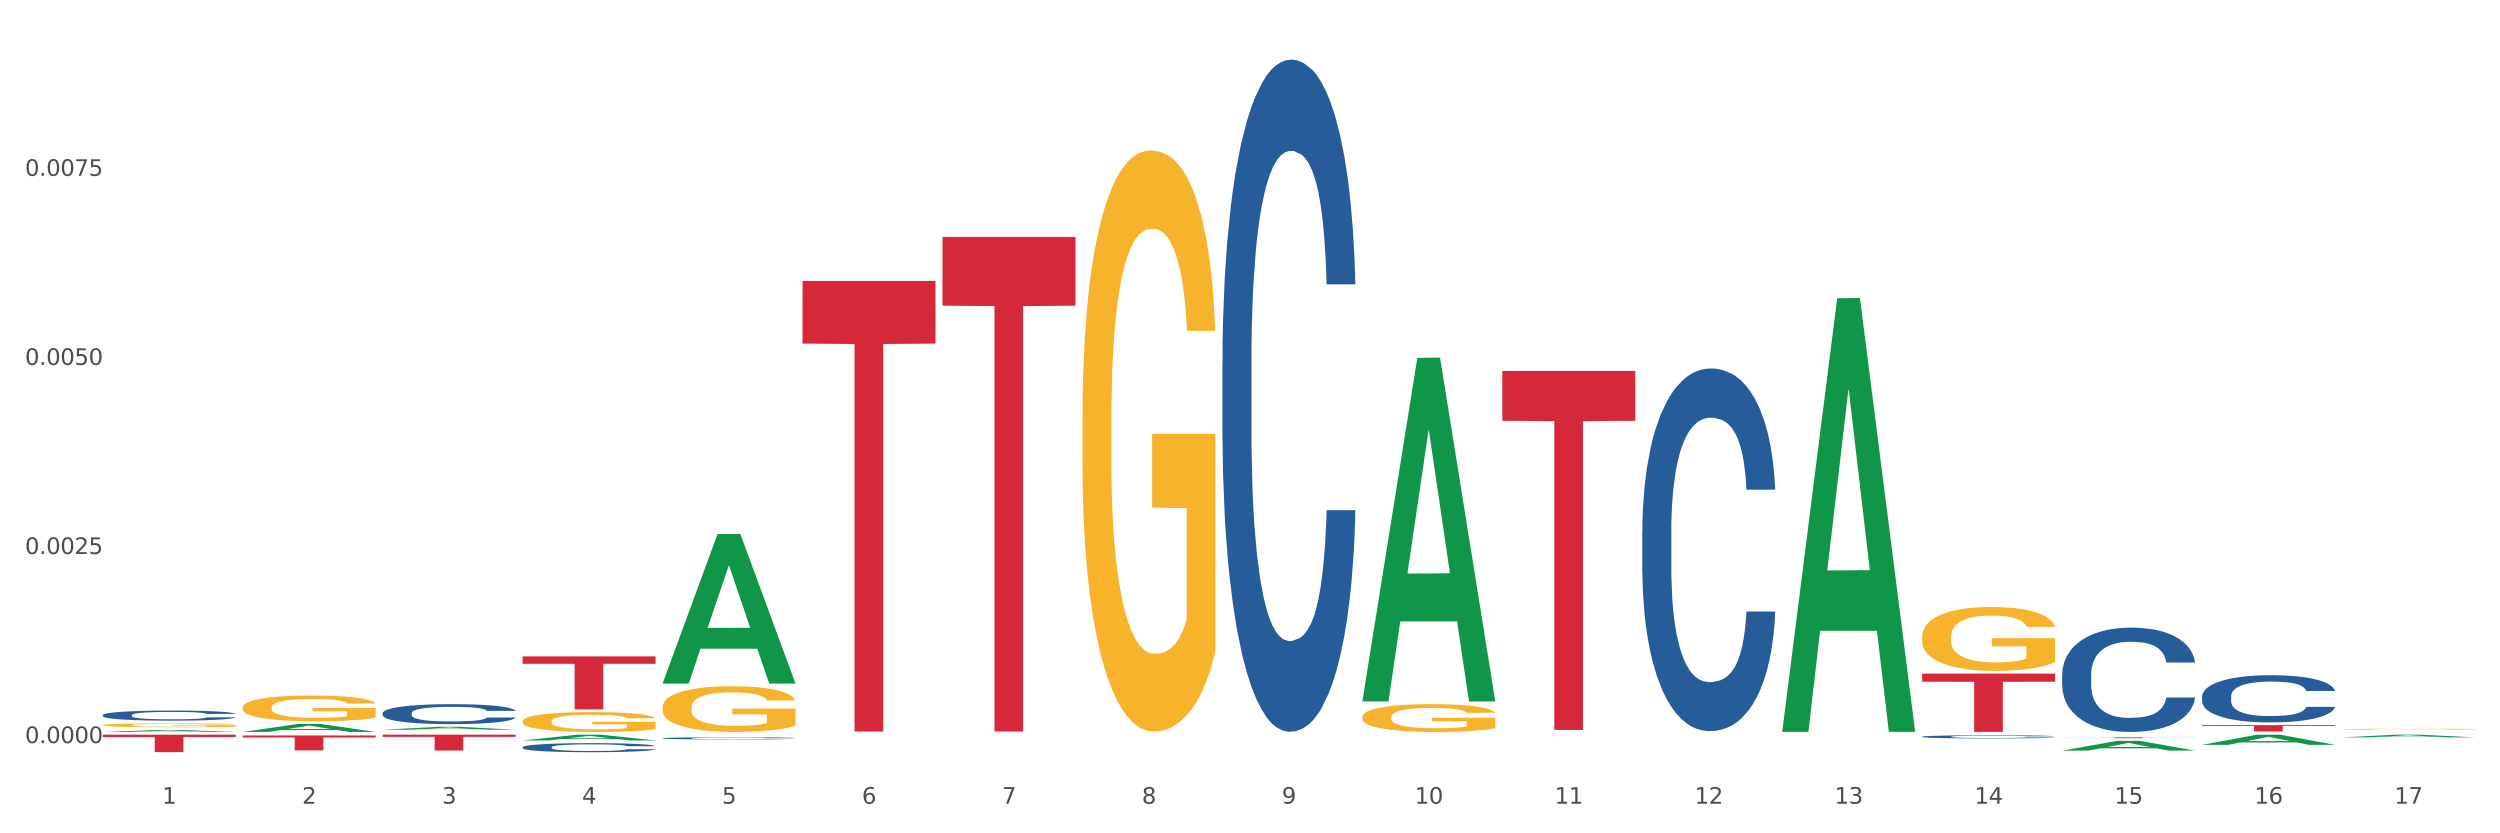 <?xml version="1.0" encoding="utf-8" standalone="no"?>
<!DOCTYPE svg PUBLIC "-//W3C//DTD SVG 1.1//EN"
  "http://www.w3.org/Graphics/SVG/1.1/DTD/svg11.dtd">
<svg xmlns:xlink="http://www.w3.org/1999/xlink" width="1080pt" height="360pt" viewBox="0 0 1080 360" xmlns="http://www.w3.org/2000/svg" version="1.1">
 <rect x="0" y="0" width="1080" height="360" fill="#333333" stroke="none"/>
 <defs>
  <style type="text/css">*{stroke-linejoin: round; stroke-linecap: butt}</style>
 </defs>
 <g id="figure_1">
  <g id="patch_1">
   <path d="M 0 360 
L 1080 360 
L 1080 0 
L 0 0 
z
" style="fill: #ffffff; stroke: #ffffff; stroke-linejoin: miter"/>
  </g>
  <g id="axes_1">
   <g id="matplotlib.axis_1">
    <g id="xtick_1">
     <g id="text_1">
      <!-- 1 -->
      <g style="fill: #4d4d4d" transform="translate(70.056 347.204) scale(0.096 -0.096)">
       <defs>
        <path id="DejaVuSans-31" d="M 794 531 
L 1825 531 
L 1825 4091 
L 703 3866 
L 703 4441 
L 1819 4666 
L 2450 4666 
L 2450 531 
L 3481 531 
L 3481 0 
L 794 0 
L 794 531 
z
" transform="scale(0.016)"/>
       </defs>
       <use xlink:href="#DejaVuSans-31"/>
      </g>
     </g>
    </g>
    <g id="xtick_2">
     <g id="text_2">
      <!-- 2 -->
      <g style="fill: #4d4d4d" transform="translate(130.517 347.204) scale(0.096 -0.096)">
       <defs>
        <path id="DejaVuSans-32" d="M 1228 531 
L 3431 531 
L 3431 0 
L 469 0 
L 469 531 
Q 828 903 1448 1529 
Q 2069 2156 2228 2338 
Q 2531 2678 2651 2914 
Q 2772 3150 2772 3378 
Q 2772 3750 2511 3984 
Q 2250 4219 1831 4219 
Q 1534 4219 1204 4116 
Q 875 4013 500 3803 
L 500 4441 
Q 881 4594 1212 4672 
Q 1544 4750 1819 4750 
Q 2544 4750 2975 4387 
Q 3406 4025 3406 3419 
Q 3406 3131 3298 2873 
Q 3191 2616 2906 2266 
Q 2828 2175 2409 1742 
Q 1991 1309 1228 531 
z
" transform="scale(0.016)"/>
       </defs>
       <use xlink:href="#DejaVuSans-32"/>
      </g>
     </g>
    </g>
    <g id="xtick_3">
     <g id="text_3">
      <!-- 3 -->
      <g style="fill: #4d4d4d" transform="translate(190.977 347.204) scale(0.096 -0.096)">
       <defs>
        <path id="DejaVuSans-33" d="M 2597 2516 
Q 3050 2419 3304 2112 
Q 3559 1806 3559 1356 
Q 3559 666 3084 287 
Q 2609 -91 1734 -91 
Q 1441 -91 1130 -33 
Q 819 25 488 141 
L 488 750 
Q 750 597 1062 519 
Q 1375 441 1716 441 
Q 2309 441 2620 675 
Q 2931 909 2931 1356 
Q 2931 1769 2642 2001 
Q 2353 2234 1838 2234 
L 1294 2234 
L 1294 2753 
L 1863 2753 
Q 2328 2753 2575 2939 
Q 2822 3125 2822 3475 
Q 2822 3834 2567 4026 
Q 2313 4219 1838 4219 
Q 1578 4219 1281 4162 
Q 984 4106 628 3988 
L 628 4550 
Q 988 4650 1302 4700 
Q 1616 4750 1894 4750 
Q 2613 4750 3031 4423 
Q 3450 4097 3450 3541 
Q 3450 3153 3228 2886 
Q 3006 2619 2597 2516 
z
" transform="scale(0.016)"/>
       </defs>
       <use xlink:href="#DejaVuSans-33"/>
      </g>
     </g>
    </g>
    <g id="xtick_4">
     <g id="text_4">
      <!-- 4 -->
      <g style="fill: #4d4d4d" transform="translate(251.438 347.204) scale(0.096 -0.096)">
       <defs>
        <path id="DejaVuSans-34" d="M 2419 4116 
L 825 1625 
L 2419 1625 
L 2419 4116 
z
M 2253 4666 
L 3047 4666 
L 3047 1625 
L 3713 1625 
L 3713 1100 
L 3047 1100 
L 3047 0 
L 2419 0 
L 2419 1100 
L 313 1100 
L 313 1709 
L 2253 4666 
z
" transform="scale(0.016)"/>
       </defs>
       <use xlink:href="#DejaVuSans-34"/>
      </g>
     </g>
    </g>
    <g id="xtick_5">
     <g id="text_5">
      <!-- 5 -->
      <g style="fill: #4d4d4d" transform="translate(311.899 347.204) scale(0.096 -0.096)">
       <defs>
        <path id="DejaVuSans-35" d="M 691 4666 
L 3169 4666 
L 3169 4134 
L 1269 4134 
L 1269 2991 
Q 1406 3038 1543 3061 
Q 1681 3084 1819 3084 
Q 2600 3084 3056 2656 
Q 3513 2228 3513 1497 
Q 3513 744 3044 326 
Q 2575 -91 1722 -91 
Q 1428 -91 1123 -41 
Q 819 9 494 109 
L 494 744 
Q 775 591 1075 516 
Q 1375 441 1709 441 
Q 2250 441 2565 725 
Q 2881 1009 2881 1497 
Q 2881 1984 2565 2268 
Q 2250 2553 1709 2553 
Q 1456 2553 1204 2497 
Q 953 2441 691 2322 
L 691 4666 
z
" transform="scale(0.016)"/>
       </defs>
       <use xlink:href="#DejaVuSans-35"/>
      </g>
     </g>
    </g>
    <g id="xtick_6">
     <g id="text_6">
      <!-- 6 -->
      <g style="fill: #4d4d4d" transform="translate(372.359 347.204) scale(0.096 -0.096)">
       <defs>
        <path id="DejaVuSans-36" d="M 2113 2584 
Q 1688 2584 1439 2293 
Q 1191 2003 1191 1497 
Q 1191 994 1439 701 
Q 1688 409 2113 409 
Q 2538 409 2786 701 
Q 3034 994 3034 1497 
Q 3034 2003 2786 2293 
Q 2538 2584 2113 2584 
z
M 3366 4563 
L 3366 3988 
Q 3128 4100 2886 4159 
Q 2644 4219 2406 4219 
Q 1781 4219 1451 3797 
Q 1122 3375 1075 2522 
Q 1259 2794 1537 2939 
Q 1816 3084 2150 3084 
Q 2853 3084 3261 2657 
Q 3669 2231 3669 1497 
Q 3669 778 3244 343 
Q 2819 -91 2113 -91 
Q 1303 -91 875 529 
Q 447 1150 447 2328 
Q 447 3434 972 4092 
Q 1497 4750 2381 4750 
Q 2619 4750 2861 4703 
Q 3103 4656 3366 4563 
z
" transform="scale(0.016)"/>
       </defs>
       <use xlink:href="#DejaVuSans-36"/>
      </g>
     </g>
    </g>
    <g id="xtick_7">
     <g id="text_7">
      <!-- 7 -->
      <g style="fill: #4d4d4d" transform="translate(432.82 347.204) scale(0.096 -0.096)">
       <defs>
        <path id="DejaVuSans-37" d="M 525 4666 
L 3525 4666 
L 3525 4397 
L 1831 0 
L 1172 0 
L 2766 4134 
L 525 4134 
L 525 4666 
z
" transform="scale(0.016)"/>
       </defs>
       <use xlink:href="#DejaVuSans-37"/>
      </g>
     </g>
    </g>
    <g id="xtick_8">
     <g id="text_8">
      <!-- 8 -->
      <g style="fill: #4d4d4d" transform="translate(493.281 347.204) scale(0.096 -0.096)">
       <defs>
        <path id="DejaVuSans-38" d="M 2034 2216 
Q 1584 2216 1326 1975 
Q 1069 1734 1069 1313 
Q 1069 891 1326 650 
Q 1584 409 2034 409 
Q 2484 409 2743 651 
Q 3003 894 3003 1313 
Q 3003 1734 2745 1975 
Q 2488 2216 2034 2216 
z
M 1403 2484 
Q 997 2584 770 2862 
Q 544 3141 544 3541 
Q 544 4100 942 4425 
Q 1341 4750 2034 4750 
Q 2731 4750 3128 4425 
Q 3525 4100 3525 3541 
Q 3525 3141 3298 2862 
Q 3072 2584 2669 2484 
Q 3125 2378 3379 2068 
Q 3634 1759 3634 1313 
Q 3634 634 3220 271 
Q 2806 -91 2034 -91 
Q 1263 -91 848 271 
Q 434 634 434 1313 
Q 434 1759 690 2068 
Q 947 2378 1403 2484 
z
M 1172 3481 
Q 1172 3119 1398 2916 
Q 1625 2713 2034 2713 
Q 2441 2713 2670 2916 
Q 2900 3119 2900 3481 
Q 2900 3844 2670 4047 
Q 2441 4250 2034 4250 
Q 1625 4250 1398 4047 
Q 1172 3844 1172 3481 
z
" transform="scale(0.016)"/>
       </defs>
       <use xlink:href="#DejaVuSans-38"/>
      </g>
     </g>
    </g>
    <g id="xtick_9">
     <g id="text_9">
      <!-- 9 -->
      <g style="fill: #4d4d4d" transform="translate(553.741 347.204) scale(0.096 -0.096)">
       <defs>
        <path id="DejaVuSans-39" d="M 703 97 
L 703 672 
Q 941 559 1184 500 
Q 1428 441 1663 441 
Q 2288 441 2617 861 
Q 2947 1281 2994 2138 
Q 2813 1869 2534 1725 
Q 2256 1581 1919 1581 
Q 1219 1581 811 2004 
Q 403 2428 403 3163 
Q 403 3881 828 4315 
Q 1253 4750 1959 4750 
Q 2769 4750 3195 4129 
Q 3622 3509 3622 2328 
Q 3622 1225 3098 567 
Q 2575 -91 1691 -91 
Q 1453 -91 1209 -44 
Q 966 3 703 97 
z
M 1959 2075 
Q 2384 2075 2632 2365 
Q 2881 2656 2881 3163 
Q 2881 3666 2632 3958 
Q 2384 4250 1959 4250 
Q 1534 4250 1286 3958 
Q 1038 3666 1038 3163 
Q 1038 2656 1286 2365 
Q 1534 2075 1959 2075 
z
" transform="scale(0.016)"/>
       </defs>
       <use xlink:href="#DejaVuSans-39"/>
      </g>
     </g>
    </g>
    <g id="xtick_10">
     <g id="text_10">
      <!-- 10 -->
      <g style="fill: #4d4d4d" transform="translate(611.148 347.204) scale(0.096 -0.096)">
       <defs>
        <path id="DejaVuSans-30" d="M 2034 4250 
Q 1547 4250 1301 3770 
Q 1056 3291 1056 2328 
Q 1056 1369 1301 889 
Q 1547 409 2034 409 
Q 2525 409 2770 889 
Q 3016 1369 3016 2328 
Q 3016 3291 2770 3770 
Q 2525 4250 2034 4250 
z
M 2034 4750 
Q 2819 4750 3233 4129 
Q 3647 3509 3647 2328 
Q 3647 1150 3233 529 
Q 2819 -91 2034 -91 
Q 1250 -91 836 529 
Q 422 1150 422 2328 
Q 422 3509 836 4129 
Q 1250 4750 2034 4750 
z
" transform="scale(0.016)"/>
       </defs>
       <use xlink:href="#DejaVuSans-31"/>
       <use xlink:href="#DejaVuSans-30" transform="translate(63.623 0)"/>
      </g>
     </g>
    </g>
    <g id="xtick_11">
     <g id="text_11">
      <!-- 11 -->
      <g style="fill: #4d4d4d" transform="translate(671.609 347.204) scale(0.096 -0.096)">
       <use xlink:href="#DejaVuSans-31"/>
       <use xlink:href="#DejaVuSans-31" transform="translate(63.623 0)"/>
      </g>
     </g>
    </g>
    <g id="xtick_12">
     <g id="text_12">
      <!-- 12 -->
      <g style="fill: #4d4d4d" transform="translate(732.07 347.204) scale(0.096 -0.096)">
       <use xlink:href="#DejaVuSans-31"/>
       <use xlink:href="#DejaVuSans-32" transform="translate(63.623 0)"/>
      </g>
     </g>
    </g>
    <g id="xtick_13">
     <g id="text_13">
      <!-- 13 -->
      <g style="fill: #4d4d4d" transform="translate(792.53 347.204) scale(0.096 -0.096)">
       <use xlink:href="#DejaVuSans-31"/>
       <use xlink:href="#DejaVuSans-33" transform="translate(63.623 0)"/>
      </g>
     </g>
    </g>
    <g id="xtick_14">
     <g id="text_14">
      <!-- 14 -->
      <g style="fill: #4d4d4d" transform="translate(852.991 347.204) scale(0.096 -0.096)">
       <use xlink:href="#DejaVuSans-31"/>
       <use xlink:href="#DejaVuSans-34" transform="translate(63.623 0)"/>
      </g>
     </g>
    </g>
    <g id="xtick_15">
     <g id="text_15">
      <!-- 15 -->
      <g style="fill: #4d4d4d" transform="translate(913.452 347.204) scale(0.096 -0.096)">
       <use xlink:href="#DejaVuSans-31"/>
       <use xlink:href="#DejaVuSans-35" transform="translate(63.623 0)"/>
      </g>
     </g>
    </g>
    <g id="xtick_16">
     <g id="text_16">
      <!-- 16 -->
      <g style="fill: #4d4d4d" transform="translate(973.912 347.204) scale(0.096 -0.096)">
       <use xlink:href="#DejaVuSans-31"/>
       <use xlink:href="#DejaVuSans-36" transform="translate(63.623 0)"/>
      </g>
     </g>
    </g>
    <g id="xtick_17">
     <g id="text_17">
      <!-- 17 -->
      <g style="fill: #4d4d4d" transform="translate(1034.373 347.204) scale(0.096 -0.096)">
       <use xlink:href="#DejaVuSans-31"/>
       <use xlink:href="#DejaVuSans-37" transform="translate(63.623 0)"/>
      </g>
     </g>
    </g>
    <g id="xtick_18"/>
    <g id="xtick_19"/>
    <g id="xtick_20"/>
    <g id="xtick_21"/>
    <g id="xtick_22"/>
    <g id="xtick_23"/>
    <g id="xtick_24"/>
    <g id="xtick_25"/>
    <g id="xtick_26"/>
    <g id="xtick_27"/>
    <g id="xtick_28"/>
    <g id="xtick_29"/>
    <g id="xtick_30"/>
    <g id="xtick_31"/>
    <g id="xtick_32"/>
    <g id="xtick_33"/>
   </g>
   <g id="matplotlib.axis_2">
    <g id="ytick_1">
     <g id="text_18">
      <!-- 0.0000 -->
      <g style="fill: #4d4d4d" transform="translate(10.8 321.016) scale(0.096 -0.096)">
       <defs>
        <path id="DejaVuSans-2e" d="M 684 794 
L 1344 794 
L 1344 0 
L 684 0 
L 684 794 
z
" transform="scale(0.016)"/>
       </defs>
       <use xlink:href="#DejaVuSans-30"/>
       <use xlink:href="#DejaVuSans-2e" transform="translate(63.623 0)"/>
       <use xlink:href="#DejaVuSans-30" transform="translate(95.41 0)"/>
       <use xlink:href="#DejaVuSans-30" transform="translate(159.033 0)"/>
       <use xlink:href="#DejaVuSans-30" transform="translate(222.656 0)"/>
       <use xlink:href="#DejaVuSans-30" transform="translate(286.279 0)"/>
      </g>
     </g>
    </g>
    <g id="ytick_2">
     <g id="text_19">
      <!-- 0.0025 -->
      <g style="fill: #4d4d4d" transform="translate(10.8 239.335) scale(0.096 -0.096)">
       <use xlink:href="#DejaVuSans-30"/>
       <use xlink:href="#DejaVuSans-2e" transform="translate(63.623 0)"/>
       <use xlink:href="#DejaVuSans-30" transform="translate(95.41 0)"/>
       <use xlink:href="#DejaVuSans-30" transform="translate(159.033 0)"/>
       <use xlink:href="#DejaVuSans-32" transform="translate(222.656 0)"/>
       <use xlink:href="#DejaVuSans-35" transform="translate(286.279 0)"/>
      </g>
     </g>
    </g>
    <g id="ytick_3">
     <g id="text_20">
      <!-- 0.0050 -->
      <g style="fill: #4d4d4d" transform="translate(10.8 157.653) scale(0.096 -0.096)">
       <use xlink:href="#DejaVuSans-30"/>
       <use xlink:href="#DejaVuSans-2e" transform="translate(63.623 0)"/>
       <use xlink:href="#DejaVuSans-30" transform="translate(95.41 0)"/>
       <use xlink:href="#DejaVuSans-30" transform="translate(159.033 0)"/>
       <use xlink:href="#DejaVuSans-35" transform="translate(222.656 0)"/>
       <use xlink:href="#DejaVuSans-30" transform="translate(286.279 0)"/>
      </g>
     </g>
    </g>
    <g id="ytick_4">
     <g id="text_21">
      <!-- 0.0075 -->
      <g style="fill: #4d4d4d" transform="translate(10.8 75.972) scale(0.096 -0.096)">
       <use xlink:href="#DejaVuSans-30"/>
       <use xlink:href="#DejaVuSans-2e" transform="translate(63.623 0)"/>
       <use xlink:href="#DejaVuSans-30" transform="translate(95.41 0)"/>
       <use xlink:href="#DejaVuSans-30" transform="translate(159.033 0)"/>
       <use xlink:href="#DejaVuSans-37" transform="translate(222.656 0)"/>
       <use xlink:href="#DejaVuSans-35" transform="translate(286.279 0)"/>
      </g>
     </g>
    </g>
    <g id="ytick_5"/>
    <g id="ytick_6"/>
    <g id="ytick_7"/>
    <g id="ytick_8"/>
   </g>
   <g id="PolyCollection_1">
    <path d="M 44.391 316.201 
L 44.45 316.2 
L 68.136 315.352 
L 77.965 315.351 
L 101.829 316.203 
L 90.46 316.203 
L 85.308 316.004 
L 60.853 316.004 
L 60.675 316.007 
L 55.701 316.203 
L 44.391 316.203 
L 44.391 316.201 
L 63.932 315.886 
L 82.229 315.885 
L 73.169 315.533 
L 73.051 315.531 
L 72.932 315.533 
L 63.872 315.885 
L 63.932 315.886 
L 44.391 316.201 
z
" clip-path="url(#p9d76a0818a)" style="fill: #109648"/>
    <path d="M 890.841 318.525 
L 948.279 318.525 
L 948.279 318.576 
L 925.685 318.576 
L 925.685 318.892 
L 913.299 318.892 
L 913.299 318.576 
L 890.841 318.576 
L 890.841 318.525 
L 890.841 318.525 
z
" clip-path="url(#p9d76a0818a)" style="fill: #d62839"/>
    <path d="M 951.302 313.245 
L 1008.739 313.245 
L 1008.739 313.626 
L 986.145 313.628 
L 986.145 315.985 
L 973.759 315.985 
L 973.759 313.628 
L 951.302 313.626 
L 951.302 313.247 
L 951.302 313.245 
z
" clip-path="url(#p9d76a0818a)" style="fill: #d62839"/>
    <path d="M 44.391 313.275 
L 44.459 313.274 
L 44.459 313.218 
L 44.594 313.17 
L 45.273 313.055 
L 46.29 312.959 
L 47.036 312.908 
L 47.782 312.866 
L 48.663 312.825 
L 49.748 312.781 
L 51.715 312.718 
L 52.935 312.686 
L 54.427 312.652 
L 57.14 312.602 
L 59.106 312.574 
L 61.141 312.551 
L 64.464 312.524 
L 66.634 312.511 
L 68.939 312.502 
L 71.72 312.496 
L 73.822 312.494 
L 78.433 312.499 
L 82.366 312.513 
L 84.265 312.524 
L 86.706 312.542 
L 87.995 312.554 
L 90.097 312.579 
L 92.267 312.612 
L 93.759 312.639 
L 95.997 312.692 
L 97.692 312.744 
L 99.252 312.809 
L 100.066 312.854 
L 100.676 312.896 
L 101.218 312.943 
L 101.761 313.019 
L 89.555 313.019 
L 89.08 312.965 
L 88.334 312.914 
L 87.249 312.865 
L 86.299 312.834 
L 84.672 312.795 
L 83.18 312.771 
L 81.62 312.752 
L 79.722 312.737 
L 78.23 312.729 
L 76.128 312.723 
L 71.991 312.724 
L 69.211 312.737 
L 67.312 312.752 
L 66.091 312.766 
L 65.006 312.781 
L 63.786 312.803 
L 62.361 312.835 
L 61.344 312.865 
L 60.327 312.902 
L 59.513 312.939 
L 58.767 312.982 
L 58.157 313.028 
L 57.682 313.076 
L 57.275 313.135 
L 56.936 313.232 
L 56.936 313.444 
L 57.072 313.492 
L 57.411 313.555 
L 57.818 313.603 
L 58.496 313.66 
L 59.106 313.698 
L 60.259 313.754 
L 61.548 313.8 
L 62.565 313.83 
L 63.582 313.854 
L 65.345 313.888 
L 67.312 313.916 
L 69.007 313.933 
L 71.313 313.949 
L 72.872 313.955 
L 74.229 313.958 
L 77.552 313.958 
L 79.925 313.953 
L 82.57 313.942 
L 84.604 313.928 
L 86.299 313.911 
L 88.198 313.884 
L 89.419 313.857 
L 89.419 313.535 
L 74.5 313.533 
L 74.5 313.319 
L 101.829 313.319 
L 101.829 313.949 
L 100.676 313.981 
L 99.387 314.01 
L 98.031 314.037 
L 95.997 314.069 
L 93.555 314.1 
L 91.385 314.121 
L 89.08 314.14 
L 86.367 314.157 
L 82.841 314.172 
L 80.671 314.179 
L 77.958 314.183 
L 74.771 314.185 
L 71.991 314.182 
L 69.278 314.174 
L 66.43 314.16 
L 63.65 314.14 
L 61.548 314.12 
L 59.446 314.095 
L 57.208 314.063 
L 55.445 314.032 
L 54.088 314.004 
L 52.596 313.969 
L 50.969 313.922 
L 49.748 313.881 
L 48.663 313.837 
L 47.51 313.782 
L 46.697 313.734 
L 45.883 313.674 
L 45.408 313.629 
L 44.866 313.559 
L 44.459 313.462 
L 44.391 313.275 
z
" clip-path="url(#p9d76a0818a)" style="fill: #f7b32b"/>
    <path d="M 1011.762 318.548 
L 1011.822 318.547 
L 1035.507 317.37 
L 1045.337 317.369 
L 1069.2 318.55 
L 1057.831 318.55 
L 1052.679 318.275 
L 1028.224 318.275 
L 1028.046 318.28 
L 1023.072 318.55 
L 1011.762 318.55 
L 1011.762 318.548 
L 1031.303 318.111 
L 1049.6 318.11 
L 1040.54 317.621 
L 1040.422 317.619 
L 1040.304 317.622 
L 1031.244 318.11 
L 1031.303 318.111 
L 1011.762 318.548 
z
" clip-path="url(#p9d76a0818a)" style="fill: #109648"/>
    <path d="M 890.841 324.265 
L 890.9 324.261 
L 914.586 320.062 
L 924.415 320.058 
L 948.279 324.273 
L 936.909 324.273 
L 931.758 323.291 
L 907.302 323.291 
L 907.125 323.307 
L 902.151 324.273 
L 890.841 324.273 
L 890.841 324.265 
L 910.382 322.706 
L 928.679 322.702 
L 919.619 320.957 
L 919.501 320.949 
L 919.382 320.961 
L 910.322 322.702 
L 910.382 322.706 
L 890.841 324.265 
z
" clip-path="url(#p9d76a0818a)" style="fill: #109648"/>
    <path d="M 951.302 321.763 
L 951.361 321.759 
L 975.046 317.373 
L 984.876 317.369 
L 1008.739 321.771 
L 997.37 321.771 
L 992.219 320.746 
L 967.763 320.746 
L 967.585 320.762 
L 962.612 321.771 
L 951.302 321.771 
L 951.302 321.763 
L 970.842 320.134 
L 989.139 320.13 
L 980.08 318.307 
L 979.961 318.299 
L 979.843 318.311 
L 970.783 320.13 
L 970.842 320.134 
L 951.302 321.763 
z
" clip-path="url(#p9d76a0818a)" style="fill: #109648"/>
    <path d="M 225.773 319.867 
L 225.832 319.865 
L 249.518 317.371 
L 259.348 317.369 
L 283.211 319.872 
L 271.842 319.872 
L 266.69 319.289 
L 242.235 319.289 
L 242.057 319.298 
L 237.083 319.872 
L 225.773 319.872 
L 225.773 319.867 
L 245.314 318.941 
L 263.611 318.939 
L 254.551 317.902 
L 254.433 317.898 
L 254.314 317.905 
L 245.255 318.939 
L 245.314 318.941 
L 225.773 319.867 
z
" clip-path="url(#p9d76a0818a)" style="fill: #109648"/>
    <path d="M 1011.762 315.012 
L 1011.83 315.011 
L 1011.83 314.998 
L 1011.966 314.986 
L 1012.644 314.958 
L 1013.661 314.935 
L 1014.407 314.923 
L 1015.153 314.913 
L 1016.035 314.903 
L 1017.12 314.892 
L 1019.086 314.877 
L 1020.307 314.869 
L 1021.799 314.861 
L 1024.511 314.849 
L 1026.478 314.842 
L 1028.512 314.837 
L 1031.835 314.83 
L 1034.005 314.827 
L 1036.311 314.825 
L 1039.091 314.823 
L 1041.193 314.823 
L 1045.804 314.824 
L 1049.738 314.828 
L 1051.636 314.83 
L 1054.078 314.835 
L 1055.366 314.838 
L 1057.468 314.844 
L 1059.638 314.851 
L 1061.13 314.858 
L 1063.368 314.871 
L 1065.063 314.883 
L 1066.623 314.899 
L 1067.437 314.91 
L 1068.047 314.92 
L 1068.59 314.932 
L 1069.132 314.95 
L 1056.926 314.95 
L 1056.451 314.937 
L 1055.705 314.924 
L 1054.62 314.913 
L 1053.671 314.905 
L 1052.043 314.896 
L 1050.551 314.89 
L 1048.992 314.885 
L 1047.093 314.882 
L 1045.601 314.88 
L 1043.499 314.878 
L 1039.362 314.879 
L 1036.582 314.882 
L 1034.683 314.885 
L 1033.463 314.889 
L 1032.378 314.892 
L 1031.157 314.898 
L 1029.733 314.905 
L 1028.716 314.913 
L 1027.698 314.922 
L 1026.885 314.93 
L 1026.139 314.941 
L 1025.528 314.952 
L 1025.054 314.964 
L 1024.647 314.978 
L 1024.308 315.001 
L 1024.308 315.052 
L 1024.443 315.064 
L 1024.782 315.079 
L 1025.189 315.091 
L 1025.867 315.105 
L 1026.478 315.114 
L 1027.631 315.127 
L 1028.919 315.139 
L 1029.936 315.146 
L 1030.953 315.152 
L 1032.717 315.16 
L 1034.683 315.167 
L 1036.378 315.171 
L 1038.684 315.174 
L 1040.244 315.176 
L 1041.6 315.177 
L 1044.923 315.177 
L 1047.296 315.176 
L 1049.941 315.173 
L 1051.975 315.17 
L 1053.671 315.165 
L 1055.57 315.159 
L 1056.79 315.152 
L 1056.79 315.074 
L 1041.871 315.074 
L 1041.871 315.022 
L 1069.2 315.022 
L 1069.2 315.174 
L 1068.047 315.182 
L 1066.759 315.189 
L 1065.402 315.196 
L 1063.368 315.204 
L 1060.927 315.211 
L 1058.757 315.216 
L 1056.451 315.221 
L 1053.739 315.225 
L 1050.212 315.229 
L 1048.042 315.23 
L 1045.33 315.231 
L 1042.143 315.232 
L 1039.362 315.231 
L 1036.65 315.229 
L 1033.802 315.226 
L 1031.021 315.221 
L 1028.919 315.216 
L 1026.817 315.21 
L 1024.579 315.202 
L 1022.816 315.195 
L 1021.46 315.188 
L 1019.968 315.179 
L 1018.34 315.168 
L 1017.12 315.158 
L 1016.035 315.148 
L 1014.882 315.134 
L 1014.068 315.123 
L 1013.254 315.108 
L 1012.78 315.097 
L 1012.237 315.08 
L 1011.83 315.057 
L 1011.762 315.012 
z
" clip-path="url(#p9d76a0818a)" style="fill: #f7b32b"/>
    <path d="M 830.38 274.991 
L 830.448 274.966 
L 830.448 274.059 
L 830.584 273.277 
L 831.262 271.386 
L 832.279 269.823 
L 833.025 268.991 
L 833.771 268.31 
L 834.652 267.629 
L 835.737 266.923 
L 837.704 265.889 
L 838.925 265.36 
L 840.417 264.805 
L 843.129 263.998 
L 845.096 263.544 
L 847.13 263.166 
L 850.453 262.712 
L 852.623 262.511 
L 854.929 262.359 
L 857.709 262.258 
L 859.811 262.233 
L 864.422 262.309 
L 868.356 262.536 
L 870.254 262.712 
L 872.696 263.015 
L 873.984 263.217 
L 876.086 263.62 
L 878.256 264.149 
L 879.748 264.603 
L 881.986 265.461 
L 883.681 266.318 
L 885.241 267.377 
L 886.055 268.108 
L 886.665 268.789 
L 887.208 269.57 
L 887.75 270.806 
L 875.544 270.806 
L 875.069 269.923 
L 874.323 269.091 
L 873.238 268.285 
L 872.289 267.78 
L 870.661 267.15 
L 869.169 266.746 
L 867.61 266.444 
L 865.711 266.192 
L 864.219 266.066 
L 862.117 265.965 
L 857.98 265.99 
L 855.2 266.192 
L 853.301 266.444 
L 852.08 266.671 
L 850.995 266.923 
L 849.775 267.276 
L 848.351 267.805 
L 847.333 268.285 
L 846.316 268.89 
L 845.503 269.495 
L 844.757 270.201 
L 844.146 270.957 
L 843.672 271.739 
L 843.265 272.697 
L 842.926 274.285 
L 842.926 277.74 
L 843.061 278.521 
L 843.4 279.555 
L 843.807 280.337 
L 844.485 281.27 
L 845.096 281.9 
L 846.248 282.808 
L 847.537 283.564 
L 848.554 284.043 
L 849.571 284.447 
L 851.334 285.001 
L 853.301 285.455 
L 854.996 285.733 
L 857.302 285.985 
L 858.862 286.086 
L 860.218 286.136 
L 863.541 286.136 
L 865.914 286.06 
L 868.559 285.884 
L 870.593 285.657 
L 872.289 285.38 
L 874.187 284.926 
L 875.408 284.497 
L 875.408 279.227 
L 860.489 279.202 
L 860.489 275.697 
L 887.818 275.697 
L 887.818 285.985 
L 886.665 286.514 
L 885.377 286.993 
L 884.02 287.422 
L 881.986 287.951 
L 879.545 288.456 
L 877.375 288.809 
L 875.069 289.111 
L 872.356 289.389 
L 868.83 289.641 
L 866.66 289.742 
L 863.948 289.817 
L 860.76 289.842 
L 857.98 289.792 
L 855.268 289.666 
L 852.419 289.439 
L 849.639 289.111 
L 847.537 288.783 
L 845.435 288.38 
L 843.197 287.851 
L 841.434 287.346 
L 840.077 286.892 
L 838.586 286.313 
L 836.958 285.556 
L 835.737 284.875 
L 834.652 284.169 
L 833.5 283.262 
L 832.686 282.48 
L 831.872 281.497 
L 831.397 280.765 
L 830.855 279.631 
L 830.448 278.042 
L 830.38 274.991 
z
" clip-path="url(#p9d76a0818a)" style="fill: #f7b32b"/>
    <path d="M 588.537 309.745 
L 588.605 309.734 
L 588.605 309.339 
L 588.741 308.999 
L 589.419 308.177 
L 590.436 307.497 
L 591.182 307.135 
L 591.928 306.839 
L 592.81 306.543 
L 593.895 306.236 
L 595.861 305.787 
L 597.082 305.557 
L 598.574 305.316 
L 601.286 304.965 
L 603.253 304.767 
L 605.287 304.603 
L 608.61 304.406 
L 610.78 304.318 
L 613.086 304.252 
L 615.866 304.208 
L 617.968 304.197 
L 622.58 304.23 
L 626.513 304.329 
L 628.411 304.406 
L 630.853 304.537 
L 632.141 304.625 
L 634.243 304.8 
L 636.413 305.03 
L 637.905 305.228 
L 640.143 305.601 
L 641.838 305.973 
L 643.398 306.434 
L 644.212 306.752 
L 644.822 307.048 
L 645.365 307.388 
L 645.907 307.925 
L 633.701 307.925 
L 633.226 307.541 
L 632.48 307.179 
L 631.395 306.829 
L 630.446 306.609 
L 628.818 306.335 
L 627.326 306.16 
L 625.767 306.028 
L 623.868 305.919 
L 622.376 305.864 
L 620.274 305.82 
L 616.137 305.831 
L 613.357 305.919 
L 611.458 306.028 
L 610.238 306.127 
L 609.153 306.236 
L 607.932 306.39 
L 606.508 306.62 
L 605.491 306.829 
L 604.473 307.092 
L 603.66 307.355 
L 602.914 307.662 
L 602.303 307.991 
L 601.829 308.331 
L 601.422 308.747 
L 601.083 309.438 
L 601.083 310.94 
L 601.218 311.28 
L 601.557 311.729 
L 601.964 312.069 
L 602.642 312.475 
L 603.253 312.749 
L 604.406 313.144 
L 605.694 313.473 
L 606.711 313.681 
L 607.728 313.856 
L 609.492 314.097 
L 611.458 314.295 
L 613.154 314.415 
L 615.459 314.525 
L 617.019 314.569 
L 618.375 314.591 
L 621.698 314.591 
L 624.071 314.558 
L 626.716 314.481 
L 628.751 314.383 
L 630.446 314.262 
L 632.345 314.065 
L 633.565 313.878 
L 633.565 311.587 
L 618.646 311.576 
L 618.646 310.052 
L 645.975 310.052 
L 645.975 314.525 
L 644.822 314.755 
L 643.534 314.964 
L 642.178 315.15 
L 640.143 315.38 
L 637.702 315.6 
L 635.532 315.753 
L 633.226 315.885 
L 630.514 316.005 
L 626.987 316.115 
L 624.817 316.159 
L 622.105 316.192 
L 618.918 316.203 
L 616.137 316.181 
L 613.425 316.126 
L 610.577 316.027 
L 607.796 315.885 
L 605.694 315.742 
L 603.592 315.567 
L 601.354 315.336 
L 599.591 315.117 
L 598.235 314.92 
L 596.743 314.668 
L 595.115 314.339 
L 593.895 314.043 
L 592.81 313.736 
L 591.657 313.341 
L 590.843 313.001 
L 590.029 312.574 
L 589.555 312.256 
L 589.012 311.762 
L 588.605 311.071 
L 588.537 309.745 
z
" clip-path="url(#p9d76a0818a)" style="fill: #f7b32b"/>
    <path d="M 467.616 180.995 
L 467.684 180.766 
L 467.684 172.51 
L 467.819 165.402 
L 468.498 148.203 
L 469.515 133.985 
L 470.261 126.418 
L 471.007 120.226 
L 471.888 114.035 
L 472.973 107.614 
L 474.94 98.212 
L 476.16 93.396 
L 477.652 88.351 
L 480.365 81.013 
L 482.331 76.886 
L 484.366 73.446 
L 487.689 69.318 
L 489.859 67.484 
L 492.164 66.108 
L 494.945 65.191 
L 497.047 64.961 
L 501.658 65.649 
L 505.591 67.713 
L 507.49 69.318 
L 509.931 72.07 
L 511.22 73.905 
L 513.322 77.574 
L 515.492 82.389 
L 516.984 86.517 
L 519.222 94.314 
L 520.917 102.11 
L 522.477 111.742 
L 523.29 118.392 
L 523.901 124.583 
L 524.443 131.692 
L 524.986 142.929 
L 512.779 142.929 
L 512.305 134.903 
L 511.559 127.335 
L 510.474 119.997 
L 509.524 115.411 
L 507.897 109.678 
L 506.405 106.009 
L 504.845 103.257 
L 502.947 100.964 
L 501.455 99.817 
L 499.352 98.9 
L 495.216 99.129 
L 492.436 100.964 
L 490.537 103.257 
L 489.316 105.321 
L 488.231 107.614 
L 487.01 110.824 
L 485.586 115.64 
L 484.569 119.997 
L 483.552 125.501 
L 482.738 131.004 
L 481.992 137.425 
L 481.382 144.305 
L 480.907 151.413 
L 480.5 160.127 
L 480.161 174.574 
L 480.161 205.99 
L 480.297 213.099 
L 480.636 222.501 
L 481.043 229.61 
L 481.721 238.095 
L 482.331 243.828 
L 483.484 252.083 
L 484.773 258.962 
L 485.79 263.319 
L 486.807 266.988 
L 488.57 272.033 
L 490.537 276.161 
L 492.232 278.684 
L 494.538 280.977 
L 496.097 281.894 
L 497.454 282.353 
L 500.777 282.353 
L 503.15 281.665 
L 505.795 280.059 
L 507.829 277.996 
L 509.524 275.473 
L 511.423 271.345 
L 512.644 267.447 
L 512.644 219.52 
L 497.725 219.291 
L 497.725 187.416 
L 525.054 187.416 
L 525.054 280.977 
L 523.901 285.792 
L 522.612 290.149 
L 521.256 294.048 
L 519.222 298.863 
L 516.78 303.45 
L 514.61 306.66 
L 512.305 309.412 
L 509.592 311.934 
L 506.066 314.228 
L 503.896 315.145 
L 501.183 315.833 
L 497.996 316.062 
L 495.216 315.603 
L 492.503 314.457 
L 489.655 312.393 
L 486.875 309.412 
L 484.773 306.431 
L 482.67 302.762 
L 480.433 297.946 
L 478.669 293.36 
L 477.313 289.232 
L 475.821 283.958 
L 474.194 277.078 
L 472.973 270.887 
L 471.888 264.466 
L 470.735 256.211 
L 469.922 249.102 
L 469.108 240.159 
L 468.633 233.508 
L 468.091 223.189 
L 467.684 208.742 
L 467.616 180.995 
z
" clip-path="url(#p9d76a0818a)" style="fill: #f7b32b"/>
    <path d="M 44.391 317.369 
L 101.829 317.369 
L 101.829 318.417 
L 79.235 318.424 
L 79.235 324.91 
L 66.849 324.91 
L 66.849 318.424 
L 44.391 318.417 
L 44.391 317.376 
L 44.391 317.369 
z
" clip-path="url(#p9d76a0818a)" style="fill: #d62839"/>
    <path d="M 769.919 315.82 
L 769.979 315.644 
L 793.664 128.864 
L 803.494 128.688 
L 827.357 316.172 
L 815.988 316.172 
L 810.836 272.514 
L 786.381 272.514 
L 786.203 273.218 
L 781.229 316.172 
L 769.919 316.172 
L 769.919 315.82 
L 789.46 246.46 
L 807.757 246.283 
L 798.698 168.649 
L 798.579 168.297 
L 798.461 168.826 
L 789.401 246.283 
L 789.46 246.46 
L 769.919 315.82 
z
" clip-path="url(#p9d76a0818a)" style="fill: #109648"/>
    <path d="M 286.234 295.184 
L 286.293 295.123 
L 309.979 230.699 
L 319.808 230.638 
L 343.672 295.305 
L 332.302 295.305 
L 327.151 280.247 
L 302.695 280.247 
L 302.518 280.489 
L 297.544 295.305 
L 286.234 295.305 
L 286.234 295.184 
L 305.774 271.26 
L 324.072 271.199 
L 315.012 244.422 
L 314.893 244.3 
L 314.775 244.482 
L 305.715 271.199 
L 305.774 271.26 
L 286.234 295.184 
z
" clip-path="url(#p9d76a0818a)" style="fill: #109648"/>
    <path d="M 588.537 302.752 
L 588.597 302.612 
L 612.282 154.614 
L 622.112 154.475 
L 645.975 303.031 
L 634.606 303.031 
L 629.454 268.437 
L 604.999 268.437 
L 604.821 268.995 
L 599.847 303.031 
L 588.537 303.031 
L 588.537 302.752 
L 608.078 247.793 
L 626.375 247.654 
L 617.315 186.139 
L 617.197 185.86 
L 617.079 186.278 
L 608.019 247.654 
L 608.078 247.793 
L 588.537 302.752 
z
" clip-path="url(#p9d76a0818a)" style="fill: #109648"/>
    <path d="M 286.234 305.589 
L 286.302 305.571 
L 286.302 304.922 
L 286.437 304.364 
L 287.115 303.012 
L 288.133 301.895 
L 288.879 301.301 
L 289.624 300.814 
L 290.506 300.328 
L 291.591 299.823 
L 293.558 299.084 
L 294.778 298.706 
L 296.27 298.309 
L 298.983 297.733 
L 300.949 297.408 
L 302.984 297.138 
L 306.307 296.814 
L 308.477 296.67 
L 310.782 296.562 
L 313.562 296.49 
L 315.665 296.471 
L 320.276 296.526 
L 324.209 296.688 
L 326.108 296.814 
L 328.549 297.03 
L 329.838 297.174 
L 331.94 297.463 
L 334.11 297.841 
L 335.602 298.165 
L 337.84 298.778 
L 339.535 299.391 
L 341.095 300.147 
L 341.908 300.67 
L 342.519 301.156 
L 343.061 301.715 
L 343.604 302.598 
L 331.397 302.598 
L 330.923 301.967 
L 330.177 301.373 
L 329.092 300.796 
L 328.142 300.436 
L 326.515 299.985 
L 325.023 299.697 
L 323.463 299.481 
L 321.564 299.3 
L 320.073 299.21 
L 317.97 299.138 
L 313.834 299.156 
L 311.053 299.3 
L 309.155 299.481 
L 307.934 299.643 
L 306.849 299.823 
L 305.628 300.075 
L 304.204 300.454 
L 303.187 300.796 
L 302.17 301.229 
L 301.356 301.661 
L 300.61 302.166 
L 300 302.706 
L 299.525 303.265 
L 299.118 303.949 
L 298.779 305.085 
L 298.779 307.553 
L 298.915 308.112 
L 299.254 308.851 
L 299.661 309.409 
L 300.339 310.076 
L 300.949 310.526 
L 302.102 311.175 
L 303.391 311.716 
L 304.408 312.058 
L 305.425 312.346 
L 307.188 312.743 
L 309.155 313.067 
L 310.85 313.265 
L 313.156 313.446 
L 314.715 313.518 
L 316.072 313.554 
L 319.394 313.554 
L 321.768 313.5 
L 324.413 313.373 
L 326.447 313.211 
L 328.142 313.013 
L 330.041 312.689 
L 331.262 312.382 
L 331.262 308.616 
L 316.343 308.598 
L 316.343 306.094 
L 343.672 306.094 
L 343.672 313.446 
L 342.519 313.824 
L 341.23 314.166 
L 339.874 314.473 
L 337.84 314.851 
L 335.398 315.211 
L 333.228 315.464 
L 330.923 315.68 
L 328.21 315.878 
L 324.684 316.058 
L 322.514 316.13 
L 319.801 316.184 
L 316.614 316.203 
L 313.834 316.166 
L 311.121 316.076 
L 308.273 315.914 
L 305.493 315.68 
L 303.391 315.446 
L 301.288 315.157 
L 299.051 314.779 
L 297.287 314.419 
L 295.931 314.094 
L 294.439 313.68 
L 292.812 313.139 
L 291.591 312.653 
L 290.506 312.148 
L 289.353 311.499 
L 288.539 310.941 
L 287.726 310.238 
L 287.251 309.716 
L 286.709 308.905 
L 286.302 307.77 
L 286.234 305.589 
z
" clip-path="url(#p9d76a0818a)" style="fill: #f7b32b"/>
    <path d="M 225.773 311.593 
L 225.841 311.585 
L 225.841 311.303 
L 225.977 311.061 
L 226.655 310.474 
L 227.672 309.989 
L 228.418 309.73 
L 229.164 309.519 
L 230.045 309.308 
L 231.13 309.089 
L 233.097 308.768 
L 234.318 308.603 
L 235.809 308.431 
L 238.522 308.181 
L 240.489 308.04 
L 242.523 307.922 
L 245.846 307.782 
L 248.016 307.719 
L 250.321 307.672 
L 253.102 307.641 
L 255.204 307.633 
L 259.815 307.656 
L 263.748 307.727 
L 265.647 307.782 
L 268.088 307.876 
L 269.377 307.938 
L 271.479 308.063 
L 273.649 308.228 
L 275.141 308.369 
L 277.379 308.635 
L 279.074 308.901 
L 280.634 309.229 
L 281.448 309.456 
L 282.058 309.668 
L 282.6 309.91 
L 283.143 310.294 
L 270.937 310.294 
L 270.462 310.02 
L 269.716 309.762 
L 268.631 309.511 
L 267.682 309.355 
L 266.054 309.159 
L 264.562 309.034 
L 263.003 308.94 
L 261.104 308.862 
L 259.612 308.822 
L 257.51 308.791 
L 253.373 308.799 
L 250.593 308.862 
L 248.694 308.94 
L 247.473 309.01 
L 246.388 309.089 
L 245.168 309.198 
L 243.744 309.362 
L 242.726 309.511 
L 241.709 309.699 
L 240.895 309.887 
L 240.149 310.106 
L 239.539 310.341 
L 239.064 310.583 
L 238.658 310.881 
L 238.319 311.374 
L 238.319 312.446 
L 238.454 312.689 
L 238.793 313.009 
L 239.2 313.252 
L 239.878 313.542 
L 240.489 313.737 
L 241.641 314.019 
L 242.93 314.254 
L 243.947 314.402 
L 244.964 314.528 
L 246.727 314.7 
L 248.694 314.841 
L 250.389 314.927 
L 252.695 315.005 
L 254.255 315.036 
L 255.611 315.052 
L 258.934 315.052 
L 261.307 315.029 
L 263.952 314.974 
L 265.986 314.903 
L 267.682 314.817 
L 269.58 314.676 
L 270.801 314.543 
L 270.801 312.908 
L 255.882 312.9 
L 255.882 311.812 
L 283.211 311.812 
L 283.211 315.005 
L 282.058 315.169 
L 280.77 315.318 
L 279.413 315.451 
L 277.379 315.616 
L 274.938 315.772 
L 272.768 315.882 
L 270.462 315.976 
L 267.749 316.062 
L 264.223 316.14 
L 262.053 316.171 
L 259.341 316.195 
L 256.153 316.203 
L 253.373 316.187 
L 250.661 316.148 
L 247.812 316.077 
L 245.032 315.976 
L 242.93 315.874 
L 240.828 315.749 
L 238.59 315.584 
L 236.827 315.428 
L 235.47 315.287 
L 233.979 315.107 
L 232.351 314.872 
L 231.13 314.661 
L 230.045 314.442 
L 228.893 314.16 
L 228.079 313.917 
L 227.265 313.612 
L 226.79 313.385 
L 226.248 313.033 
L 225.841 312.54 
L 225.773 311.593 
z
" clip-path="url(#p9d76a0818a)" style="fill: #f7b32b"/>
    <path d="M 104.852 305.605 
L 104.92 305.595 
L 104.92 305.229 
L 105.055 304.915 
L 105.733 304.153 
L 106.75 303.524 
L 107.496 303.189 
L 108.242 302.915 
L 109.124 302.641 
L 110.209 302.357 
L 112.176 301.94 
L 113.396 301.727 
L 114.888 301.504 
L 117.601 301.179 
L 119.567 300.996 
L 121.602 300.844 
L 124.924 300.661 
L 127.094 300.58 
L 129.4 300.519 
L 132.18 300.479 
L 134.283 300.469 
L 138.894 300.499 
L 142.827 300.59 
L 144.726 300.661 
L 147.167 300.783 
L 148.456 300.864 
L 150.558 301.027 
L 152.728 301.24 
L 154.22 301.423 
L 156.457 301.768 
L 158.153 302.113 
L 159.712 302.539 
L 160.526 302.834 
L 161.137 303.108 
L 161.679 303.422 
L 162.222 303.92 
L 150.015 303.92 
L 149.541 303.565 
L 148.795 303.23 
L 147.71 302.905 
L 146.76 302.702 
L 145.133 302.448 
L 143.641 302.286 
L 142.081 302.164 
L 140.182 302.062 
L 138.69 302.011 
L 136.588 301.971 
L 132.452 301.981 
L 129.671 302.062 
L 127.773 302.164 
L 126.552 302.255 
L 125.467 302.357 
L 124.246 302.499 
L 122.822 302.712 
L 121.805 302.905 
L 120.788 303.148 
L 119.974 303.392 
L 119.228 303.676 
L 118.618 303.981 
L 118.143 304.295 
L 117.736 304.681 
L 117.397 305.321 
L 117.397 306.711 
L 117.533 307.026 
L 117.872 307.442 
L 118.279 307.757 
L 118.957 308.132 
L 119.567 308.386 
L 120.72 308.751 
L 122.008 309.056 
L 123.026 309.249 
L 124.043 309.411 
L 125.806 309.634 
L 127.773 309.817 
L 129.468 309.929 
L 131.773 310.03 
L 133.333 310.071 
L 134.689 310.091 
L 138.012 310.091 
L 140.386 310.061 
L 143.03 309.99 
L 145.065 309.898 
L 146.76 309.787 
L 148.659 309.604 
L 149.88 309.431 
L 149.88 307.31 
L 134.961 307.3 
L 134.961 305.889 
L 162.289 305.889 
L 162.289 310.03 
L 161.137 310.244 
L 159.848 310.436 
L 158.492 310.609 
L 156.457 310.822 
L 154.016 311.025 
L 151.846 311.167 
L 149.541 311.289 
L 146.828 311.401 
L 143.302 311.502 
L 141.132 311.543 
L 138.419 311.573 
L 135.232 311.583 
L 132.452 311.563 
L 129.739 311.512 
L 126.891 311.421 
L 124.111 311.289 
L 122.008 311.157 
L 119.906 310.995 
L 117.668 310.782 
L 115.905 310.578 
L 114.549 310.396 
L 113.057 310.162 
L 111.43 309.858 
L 110.209 309.584 
L 109.124 309.3 
L 107.971 308.934 
L 107.157 308.619 
L 106.344 308.224 
L 105.869 307.929 
L 105.326 307.472 
L 104.92 306.833 
L 104.852 305.605 
z
" clip-path="url(#p9d76a0818a)" style="fill: #f7b32b"/>
    <path d="M 225.773 283.568 
L 283.211 283.568 
L 283.211 286.75 
L 260.617 286.771 
L 260.617 306.466 
L 248.231 306.466 
L 248.231 286.771 
L 225.773 286.75 
L 225.773 283.589 
L 225.773 283.568 
z
" clip-path="url(#p9d76a0818a)" style="fill: #d62839"/>
    <path d="M 165.312 317.369 
L 222.75 317.369 
L 222.75 318.323 
L 200.156 318.329 
L 200.156 324.233 
L 187.77 324.233 
L 187.77 318.329 
L 165.312 318.323 
L 165.312 317.375 
L 165.312 317.369 
z
" clip-path="url(#p9d76a0818a)" style="fill: #d62839"/>
    <path d="M 104.852 317.724 
L 162.289 317.724 
L 162.289 318.621 
L 139.695 318.627 
L 139.695 324.178 
L 127.31 324.178 
L 127.31 318.627 
L 104.852 318.621 
L 104.852 317.731 
L 104.852 317.724 
z
" clip-path="url(#p9d76a0818a)" style="fill: #d62839"/>
    <path d="M 648.998 160.231 
L 706.436 160.231 
L 706.436 181.786 
L 683.842 181.931 
L 683.842 315.339 
L 671.456 315.339 
L 671.456 181.931 
L 648.998 181.786 
L 648.998 160.376 
L 648.998 160.231 
z
" clip-path="url(#p9d76a0818a)" style="fill: #d62839"/>
    <path d="M 951.302 300.851 
L 951.37 300.832 
L 951.37 300.311 
L 951.573 299.604 
L 952.32 298.3 
L 953.271 297.314 
L 954.9 296.159 
L 955.783 295.675 
L 956.937 295.135 
L 959.313 294.26 
L 962.029 293.515 
L 963.93 293.106 
L 965.356 292.845 
L 968.547 292.379 
L 970.38 292.175 
L 972.281 292.007 
L 973.91 291.895 
L 976.626 291.765 
L 978.798 291.709 
L 981.31 291.691 
L 983.415 291.709 
L 986.199 291.784 
L 990.272 292.007 
L 991.834 292.137 
L 993.939 292.361 
L 996.111 292.659 
L 997.876 292.957 
L 999.913 293.385 
L 1002.018 293.943 
L 1004.055 294.651 
L 1005.48 295.303 
L 1006.635 295.992 
L 1007.653 296.829 
L 1008.4 297.742 
L 1008.739 298.505 
L 996.315 298.505 
L 995.975 297.816 
L 995.296 297.071 
L 994.617 296.569 
L 993.871 296.159 
L 992.716 295.694 
L 991.698 295.396 
L 990.001 295.042 
L 988.439 294.819 
L 987.149 294.688 
L 985.588 294.577 
L 982.261 294.465 
L 979.885 294.465 
L 978.391 294.502 
L 976.558 294.595 
L 974.996 294.725 
L 973.163 294.949 
L 971.737 295.191 
L 970.312 295.507 
L 969.497 295.731 
L 968.275 296.141 
L 967.46 296.476 
L 966.374 297.053 
L 965.763 297.462 
L 964.677 298.524 
L 964.201 299.306 
L 963.998 299.846 
L 963.862 300.441 
L 963.862 303.346 
L 964.269 304.649 
L 964.609 305.208 
L 965.152 305.841 
L 966.17 306.66 
L 967.664 307.461 
L 969.225 308.038 
L 970.515 308.392 
L 971.737 308.652 
L 972.96 308.857 
L 974.453 309.043 
L 975.675 309.155 
L 977.508 309.267 
L 979.681 309.323 
L 981.378 309.323 
L 984.841 309.23 
L 986.402 309.137 
L 987.896 309.006 
L 989.526 308.801 
L 990.815 308.578 
L 991.562 308.41 
L 992.784 308.057 
L 993.735 307.684 
L 994.55 307.256 
L 995.093 306.884 
L 995.704 306.325 
L 996.179 305.692 
L 996.315 305.357 
L 1008.739 305.357 
L 1008.468 306.027 
L 1007.992 306.679 
L 1007.042 307.554 
L 1006.295 308.057 
L 1005.141 308.671 
L 1003.919 309.192 
L 1002.222 309.77 
L 1000.66 310.198 
L 999.031 310.57 
L 997.265 310.905 
L 994.074 311.371 
L 992.92 311.501 
L 990.476 311.725 
L 988.575 311.855 
L 985.791 311.985 
L 982.94 312.06 
L 979.953 312.078 
L 977.305 312.041 
L 974.385 311.929 
L 972.552 311.818 
L 970.515 311.65 
L 968.139 311.389 
L 965.899 311.073 
L 963.794 310.701 
L 961.825 310.272 
L 959.992 309.788 
L 957.616 308.988 
L 955.85 308.206 
L 954.56 307.479 
L 953.678 306.865 
L 952.795 306.083 
L 952.32 305.543 
L 951.573 304.24 
L 951.302 303.03 
L 951.302 300.851 
z
" clip-path="url(#p9d76a0818a)" style="fill: #255c99"/>
    <path d="M 890.841 291.387 
L 890.909 291.345 
L 890.909 290.193 
L 891.112 288.629 
L 891.859 285.748 
L 892.81 283.567 
L 894.439 281.016 
L 895.322 279.946 
L 896.476 278.752 
L 898.852 276.818 
L 901.568 275.172 
L 903.469 274.267 
L 904.895 273.69 
L 908.086 272.662 
L 909.919 272.209 
L 911.82 271.838 
L 913.449 271.591 
L 916.165 271.303 
L 918.338 271.18 
L 920.85 271.139 
L 922.954 271.18 
L 925.738 271.345 
L 929.812 271.838 
L 931.373 272.127 
L 933.478 272.62 
L 935.65 273.279 
L 937.416 273.937 
L 939.452 274.884 
L 941.557 276.118 
L 943.594 277.682 
L 945.02 279.123 
L 946.174 280.645 
L 947.192 282.497 
L 947.939 284.514 
L 948.279 286.201 
L 935.854 286.201 
L 935.515 284.678 
L 934.836 283.032 
L 934.157 281.921 
L 933.41 281.016 
L 932.256 279.987 
L 931.237 279.328 
L 929.54 278.547 
L 927.979 278.053 
L 926.689 277.765 
L 925.127 277.518 
L 921.8 277.271 
L 919.424 277.271 
L 917.93 277.353 
L 916.097 277.559 
L 914.536 277.847 
L 912.703 278.341 
L 911.277 278.876 
L 909.851 279.575 
L 909.036 280.069 
L 907.814 280.975 
L 907 281.715 
L 905.913 282.991 
L 905.302 283.897 
L 904.216 286.242 
L 903.741 287.971 
L 903.537 289.164 
L 903.401 290.481 
L 903.401 296.901 
L 903.809 299.782 
L 904.148 301.017 
L 904.691 302.416 
L 905.71 304.227 
L 907.203 305.996 
L 908.765 307.272 
L 910.055 308.054 
L 911.277 308.63 
L 912.499 309.083 
L 913.993 309.494 
L 915.215 309.741 
L 917.048 309.988 
L 919.22 310.112 
L 920.918 310.112 
L 924.38 309.906 
L 925.942 309.7 
L 927.435 309.412 
L 929.065 308.959 
L 930.355 308.466 
L 931.102 308.095 
L 932.324 307.313 
L 933.274 306.49 
L 934.089 305.544 
L 934.632 304.721 
L 935.243 303.486 
L 935.718 302.087 
L 935.854 301.346 
L 948.279 301.346 
L 948.007 302.827 
L 947.532 304.268 
L 946.581 306.202 
L 945.834 307.313 
L 944.68 308.671 
L 943.458 309.824 
L 941.761 311.099 
L 940.199 312.046 
L 938.57 312.869 
L 936.805 313.61 
L 933.614 314.639 
L 932.459 314.927 
L 930.015 315.421 
L 928.114 315.709 
L 925.331 315.997 
L 922.479 316.161 
L 919.492 316.203 
L 916.844 316.12 
L 913.925 315.873 
L 912.091 315.626 
L 910.055 315.256 
L 907.678 314.68 
L 905.438 313.98 
L 903.333 313.157 
L 901.364 312.211 
L 899.531 311.141 
L 897.155 309.371 
L 895.39 307.642 
L 894.1 306.037 
L 893.217 304.679 
L 892.335 302.951 
L 891.859 301.757 
L 891.112 298.877 
L 890.841 296.202 
L 890.841 291.387 
z
" clip-path="url(#p9d76a0818a)" style="fill: #255c99"/>
    <path d="M 830.38 318.25 
L 830.448 318.249 
L 830.448 318.214 
L 830.652 318.167 
L 831.399 318.08 
L 832.349 318.014 
L 833.979 317.937 
L 834.861 317.904 
L 836.015 317.868 
L 838.392 317.81 
L 841.107 317.76 
L 843.008 317.733 
L 844.434 317.715 
L 847.625 317.684 
L 849.458 317.671 
L 851.359 317.659 
L 852.989 317.652 
L 855.704 317.643 
L 857.877 317.64 
L 860.389 317.638 
L 862.494 317.64 
L 865.277 317.645 
L 869.351 317.659 
L 870.912 317.668 
L 873.017 317.683 
L 875.19 317.703 
L 876.955 317.723 
L 878.992 317.751 
L 881.096 317.789 
L 883.133 317.836 
L 884.559 317.879 
L 885.713 317.925 
L 886.732 317.981 
L 887.478 318.042 
L 887.818 318.093 
L 875.393 318.093 
L 875.054 318.047 
L 874.375 317.998 
L 873.696 317.964 
L 872.949 317.937 
L 871.795 317.906 
L 870.777 317.886 
L 869.079 317.862 
L 867.518 317.847 
L 866.228 317.838 
L 864.666 317.831 
L 861.34 317.824 
L 858.963 317.824 
L 857.47 317.826 
L 855.636 317.832 
L 854.075 317.841 
L 852.242 317.856 
L 850.816 317.872 
L 849.39 317.893 
L 848.576 317.908 
L 847.354 317.935 
L 846.539 317.958 
L 845.453 317.996 
L 844.841 318.024 
L 843.755 318.094 
L 843.28 318.147 
L 843.076 318.183 
L 842.94 318.222 
L 842.94 318.416 
L 843.348 318.503 
L 843.687 318.541 
L 844.23 318.583 
L 845.249 318.638 
L 846.742 318.691 
L 848.304 318.73 
L 849.594 318.753 
L 850.816 318.771 
L 852.038 318.784 
L 853.532 318.797 
L 854.754 318.804 
L 856.587 318.812 
L 858.76 318.815 
L 860.457 318.815 
L 863.919 318.809 
L 865.481 318.803 
L 866.975 318.794 
L 868.604 318.781 
L 869.894 318.766 
L 870.641 318.754 
L 871.863 318.731 
L 872.813 318.706 
L 873.628 318.677 
L 874.171 318.652 
L 874.782 318.615 
L 875.258 318.573 
L 875.393 318.551 
L 887.818 318.551 
L 887.546 318.595 
L 887.071 318.639 
L 886.121 318.697 
L 885.374 318.731 
L 884.22 318.772 
L 882.997 318.807 
L 881.3 318.845 
L 879.739 318.874 
L 878.109 318.899 
L 876.344 318.921 
L 873.153 318.952 
L 871.999 318.961 
L 869.555 318.976 
L 867.654 318.984 
L 864.87 318.993 
L 862.018 318.998 
L 859.031 318.999 
L 856.383 318.997 
L 853.464 318.989 
L 851.631 318.982 
L 849.594 318.971 
L 847.218 318.953 
L 844.977 318.932 
L 842.873 318.907 
L 840.904 318.879 
L 839.071 318.846 
L 836.694 318.793 
L 834.929 318.741 
L 833.639 318.692 
L 832.756 318.651 
L 831.874 318.599 
L 831.399 318.563 
L 830.652 318.476 
L 830.38 318.395 
L 830.38 318.25 
z
" clip-path="url(#p9d76a0818a)" style="fill: #255c99"/>
    <path d="M 709.459 229.569 
L 709.527 229.426 
L 709.527 225.42 
L 709.73 219.983 
L 710.477 209.967 
L 711.428 202.384 
L 713.057 193.513 
L 713.94 189.793 
L 715.094 185.644 
L 717.47 178.919 
L 720.186 173.196 
L 722.087 170.049 
L 723.513 168.046 
L 726.704 164.469 
L 728.537 162.895 
L 730.438 161.607 
L 732.067 160.749 
L 734.783 159.747 
L 736.956 159.318 
L 739.468 159.175 
L 741.572 159.318 
L 744.356 159.89 
L 748.43 161.607 
L 749.991 162.609 
L 752.096 164.326 
L 754.268 166.615 
L 756.034 168.904 
L 758.07 172.195 
L 760.175 176.487 
L 762.212 181.924 
L 763.638 186.932 
L 764.792 192.226 
L 765.81 198.664 
L 766.557 205.675 
L 766.896 211.541 
L 754.472 211.541 
L 754.133 206.247 
L 753.454 200.524 
L 752.775 196.661 
L 752.028 193.513 
L 750.874 189.936 
L 749.855 187.647 
L 748.158 184.929 
L 746.596 183.212 
L 745.306 182.21 
L 743.745 181.352 
L 740.418 180.493 
L 738.042 180.493 
L 736.548 180.779 
L 734.715 181.495 
L 733.154 182.496 
L 731.32 184.213 
L 729.895 186.073 
L 728.469 188.506 
L 727.654 190.223 
L 726.432 193.37 
L 725.617 195.946 
L 724.531 200.381 
L 723.92 203.529 
L 722.834 211.684 
L 722.359 217.693 
L 722.155 221.843 
L 722.019 226.421 
L 722.019 248.741 
L 722.426 258.757 
L 722.766 263.049 
L 723.309 267.914 
L 724.327 274.209 
L 725.821 280.361 
L 727.383 284.797 
L 728.673 287.515 
L 729.895 289.518 
L 731.117 291.092 
L 732.61 292.523 
L 733.832 293.381 
L 735.666 294.24 
L 737.838 294.669 
L 739.535 294.669 
L 742.998 293.954 
L 744.56 293.238 
L 746.053 292.237 
L 747.683 290.663 
L 748.973 288.946 
L 749.719 287.658 
L 750.942 284.94 
L 751.892 282.078 
L 752.707 278.787 
L 753.25 275.926 
L 753.861 271.634 
L 754.336 266.769 
L 754.472 264.194 
L 766.896 264.194 
L 766.625 269.344 
L 766.15 274.352 
L 765.199 281.077 
L 764.452 284.94 
L 763.298 289.661 
L 762.076 293.667 
L 760.379 298.103 
L 758.817 301.394 
L 757.188 304.255 
L 755.423 306.831 
L 752.232 310.408 
L 751.077 311.409 
L 748.633 313.126 
L 746.732 314.128 
L 743.949 315.129 
L 741.097 315.701 
L 738.11 315.844 
L 735.462 315.558 
L 732.542 314.7 
L 730.709 313.841 
L 728.673 312.554 
L 726.296 310.551 
L 724.056 308.118 
L 721.951 305.257 
L 719.982 301.966 
L 718.149 298.246 
L 715.773 292.094 
L 714.008 286.084 
L 712.718 280.504 
L 711.835 275.783 
L 710.952 269.774 
L 710.477 265.624 
L 709.73 255.609 
L 709.459 246.309 
L 709.459 229.569 
z
" clip-path="url(#p9d76a0818a)" style="fill: #255c99"/>
    <path d="M 528.077 156.235 
L 528.145 155.97 
L 528.145 148.544 
L 528.348 138.467 
L 529.095 119.903 
L 530.046 105.848 
L 531.675 89.406 
L 532.558 82.511 
L 533.712 74.82 
L 536.088 62.356 
L 538.804 51.748 
L 540.705 45.914 
L 542.131 42.202 
L 545.322 35.572 
L 547.155 32.655 
L 549.056 30.268 
L 550.685 28.677 
L 553.401 26.82 
L 555.573 26.025 
L 558.085 25.759 
L 560.19 26.025 
L 562.974 27.085 
L 567.047 30.268 
L 568.609 32.124 
L 570.714 35.306 
L 572.886 39.55 
L 574.651 43.793 
L 576.688 49.892 
L 578.793 57.848 
L 580.83 67.925 
L 582.255 77.207 
L 583.41 87.019 
L 584.428 98.953 
L 585.175 111.947 
L 585.514 122.82 
L 573.09 122.82 
L 572.75 113.008 
L 572.071 102.4 
L 571.393 95.24 
L 570.646 89.406 
L 569.492 82.776 
L 568.473 78.533 
L 566.776 73.494 
L 565.214 70.312 
L 563.924 68.456 
L 562.363 66.865 
L 559.036 65.273 
L 556.66 65.273 
L 555.166 65.804 
L 553.333 67.13 
L 551.771 68.986 
L 549.938 72.168 
L 548.513 75.616 
L 547.087 80.124 
L 546.272 83.307 
L 545.05 89.141 
L 544.235 93.914 
L 543.149 102.135 
L 542.538 107.97 
L 541.452 123.086 
L 540.976 134.224 
L 540.773 141.914 
L 540.637 150.401 
L 540.637 191.771 
L 541.044 210.334 
L 541.384 218.29 
L 541.927 227.307 
L 542.945 238.975 
L 544.439 250.379 
L 546 258.6 
L 547.29 263.638 
L 548.513 267.351 
L 549.735 270.268 
L 551.228 272.92 
L 552.45 274.511 
L 554.283 276.102 
L 556.456 276.898 
L 558.153 276.898 
L 561.616 275.572 
L 563.177 274.246 
L 564.671 272.39 
L 566.301 269.472 
L 567.591 266.29 
L 568.337 263.903 
L 569.559 258.865 
L 570.51 253.561 
L 571.325 247.461 
L 571.868 242.158 
L 572.479 234.202 
L 572.954 225.185 
L 573.09 220.412 
L 585.514 220.412 
L 585.243 229.959 
L 584.768 239.24 
L 583.817 251.704 
L 583.07 258.865 
L 581.916 267.616 
L 580.694 275.042 
L 578.997 283.263 
L 577.435 289.362 
L 575.806 294.666 
L 574.04 299.439 
L 570.849 306.069 
L 569.695 307.926 
L 567.251 311.108 
L 565.35 312.964 
L 562.566 314.821 
L 559.715 315.881 
L 556.728 316.147 
L 554.08 315.616 
L 551.16 314.025 
L 549.327 312.434 
L 547.29 310.047 
L 544.914 306.334 
L 542.674 301.826 
L 540.569 296.522 
L 538.6 290.423 
L 536.767 283.528 
L 534.391 272.124 
L 532.626 260.986 
L 531.336 250.644 
L 530.453 241.892 
L 529.57 230.754 
L 529.095 223.064 
L 528.348 204.5 
L 528.077 187.262 
L 528.077 156.235 
z
" clip-path="url(#p9d76a0818a)" style="fill: #255c99"/>
    <path d="M 286.234 318.932 
L 286.302 318.931 
L 286.302 318.907 
L 286.505 318.875 
L 287.252 318.815 
L 288.203 318.769 
L 289.832 318.716 
L 290.715 318.694 
L 291.869 318.669 
L 294.245 318.629 
L 296.961 318.595 
L 298.862 318.576 
L 300.288 318.564 
L 303.479 318.543 
L 305.312 318.533 
L 307.213 318.526 
L 308.842 318.52 
L 311.558 318.514 
L 313.731 318.512 
L 316.243 318.511 
L 318.347 318.512 
L 321.131 318.515 
L 325.205 318.526 
L 326.766 318.531 
L 328.871 318.542 
L 331.043 318.555 
L 332.809 318.569 
L 334.845 318.589 
L 336.95 318.614 
L 338.987 318.647 
L 340.413 318.677 
L 341.567 318.709 
L 342.585 318.747 
L 343.332 318.789 
L 343.672 318.824 
L 331.247 318.824 
L 330.908 318.792 
L 330.229 318.758 
L 329.55 318.735 
L 328.803 318.716 
L 327.649 318.695 
L 326.63 318.681 
L 324.933 318.665 
L 323.371 318.655 
L 322.081 318.649 
L 320.52 318.644 
L 317.193 318.638 
L 314.817 318.638 
L 313.323 318.64 
L 311.49 318.644 
L 309.929 318.65 
L 308.095 318.661 
L 306.67 318.672 
L 305.244 318.686 
L 304.429 318.697 
L 303.207 318.715 
L 302.392 318.731 
L 301.306 318.757 
L 300.695 318.776 
L 299.609 318.825 
L 299.134 318.861 
L 298.93 318.886 
L 298.794 318.913 
L 298.794 319.046 
L 299.201 319.106 
L 299.541 319.132 
L 300.084 319.161 
L 301.102 319.199 
L 302.596 319.236 
L 304.158 319.262 
L 305.448 319.278 
L 306.67 319.29 
L 307.892 319.3 
L 309.385 319.308 
L 310.608 319.313 
L 312.441 319.319 
L 314.613 319.321 
L 316.311 319.321 
L 319.773 319.317 
L 321.335 319.313 
L 322.828 319.307 
L 324.458 319.297 
L 325.748 319.287 
L 326.495 319.279 
L 327.717 319.263 
L 328.667 319.246 
L 329.482 319.226 
L 330.025 319.209 
L 330.636 319.183 
L 331.111 319.154 
L 331.247 319.139 
L 343.672 319.139 
L 343.4 319.17 
L 342.925 319.2 
L 341.974 319.24 
L 341.227 319.263 
L 340.073 319.291 
L 338.851 319.315 
L 337.154 319.342 
L 335.592 319.361 
L 333.963 319.378 
L 332.198 319.394 
L 329.007 319.415 
L 327.852 319.421 
L 325.408 319.431 
L 323.507 319.437 
L 320.724 319.443 
L 317.872 319.447 
L 314.885 319.448 
L 312.237 319.446 
L 309.318 319.441 
L 307.484 319.436 
L 305.448 319.428 
L 303.071 319.416 
L 300.831 319.402 
L 298.726 319.384 
L 296.757 319.365 
L 294.924 319.342 
L 292.548 319.306 
L 290.783 319.27 
L 289.493 319.236 
L 288.61 319.208 
L 287.727 319.172 
L 287.252 319.147 
L 286.505 319.088 
L 286.234 319.032 
L 286.234 318.932 
z
" clip-path="url(#p9d76a0818a)" style="fill: #255c99"/>
    <path d="M 225.773 322.796 
L 225.841 322.792 
L 225.841 322.692 
L 226.045 322.556 
L 226.792 322.306 
L 227.742 322.117 
L 229.371 321.895 
L 230.254 321.802 
L 231.408 321.699 
L 233.785 321.531 
L 236.5 321.388 
L 238.401 321.31 
L 239.827 321.26 
L 243.018 321.17 
L 244.851 321.131 
L 246.752 321.099 
L 248.382 321.077 
L 251.097 321.052 
L 253.27 321.042 
L 255.782 321.038 
L 257.887 321.042 
L 260.67 321.056 
L 264.744 321.099 
L 266.305 321.124 
L 268.41 321.167 
L 270.583 321.224 
L 272.348 321.281 
L 274.385 321.363 
L 276.489 321.47 
L 278.526 321.606 
L 279.952 321.731 
L 281.106 321.863 
L 282.125 322.024 
L 282.871 322.199 
L 283.211 322.345 
L 270.786 322.345 
L 270.447 322.213 
L 269.768 322.07 
L 269.089 321.974 
L 268.342 321.895 
L 267.188 321.806 
L 266.17 321.749 
L 264.472 321.681 
L 262.911 321.638 
L 261.621 321.613 
L 260.059 321.592 
L 256.732 321.57 
L 254.356 321.57 
L 252.863 321.577 
L 251.029 321.595 
L 249.468 321.62 
L 247.635 321.663 
L 246.209 321.71 
L 244.783 321.77 
L 243.969 321.813 
L 242.746 321.892 
L 241.932 321.956 
L 240.845 322.067 
L 240.234 322.145 
L 239.148 322.349 
L 238.673 322.499 
L 238.469 322.603 
L 238.333 322.717 
L 238.333 323.274 
L 238.741 323.524 
L 239.08 323.631 
L 239.623 323.753 
L 240.642 323.91 
L 242.135 324.064 
L 243.697 324.174 
L 244.987 324.242 
L 246.209 324.292 
L 247.431 324.332 
L 248.925 324.367 
L 250.147 324.389 
L 251.98 324.41 
L 254.152 324.421 
L 255.85 324.421 
L 259.312 324.403 
L 260.874 324.385 
L 262.368 324.36 
L 263.997 324.321 
L 265.287 324.278 
L 266.034 324.246 
L 267.256 324.178 
L 268.206 324.106 
L 269.021 324.024 
L 269.564 323.953 
L 270.175 323.846 
L 270.651 323.724 
L 270.786 323.66 
L 283.211 323.66 
L 282.939 323.789 
L 282.464 323.914 
L 281.513 324.081 
L 280.767 324.178 
L 279.612 324.296 
L 278.39 324.396 
L 276.693 324.507 
L 275.132 324.589 
L 273.502 324.66 
L 271.737 324.724 
L 268.546 324.814 
L 267.392 324.839 
L 264.948 324.882 
L 263.047 324.907 
L 260.263 324.932 
L 257.411 324.946 
L 254.424 324.95 
L 251.776 324.942 
L 248.857 324.921 
L 247.024 324.899 
L 244.987 324.867 
L 242.611 324.817 
L 240.37 324.757 
L 238.265 324.685 
L 236.297 324.603 
L 234.463 324.51 
L 232.087 324.357 
L 230.322 324.207 
L 229.032 324.067 
L 228.149 323.949 
L 227.267 323.799 
L 226.792 323.696 
L 226.045 323.446 
L 225.773 323.213 
L 225.773 322.796 
z
" clip-path="url(#p9d76a0818a)" style="fill: #255c99"/>
    <path d="M 165.312 308.074 
L 165.38 308.066 
L 165.38 307.845 
L 165.584 307.546 
L 166.331 306.995 
L 167.281 306.577 
L 168.911 306.089 
L 169.793 305.884 
L 170.948 305.656 
L 173.324 305.285 
L 176.04 304.97 
L 177.941 304.797 
L 179.366 304.687 
L 182.557 304.49 
L 184.39 304.403 
L 186.291 304.332 
L 187.921 304.285 
L 190.637 304.23 
L 192.809 304.206 
L 195.321 304.199 
L 197.426 304.206 
L 200.21 304.238 
L 204.283 304.332 
L 205.845 304.388 
L 207.949 304.482 
L 210.122 304.608 
L 211.887 304.734 
L 213.924 304.915 
L 216.029 305.152 
L 218.065 305.451 
L 219.491 305.727 
L 220.645 306.018 
L 221.664 306.372 
L 222.411 306.758 
L 222.75 307.081 
L 210.326 307.081 
L 209.986 306.79 
L 209.307 306.475 
L 208.628 306.262 
L 207.881 306.089 
L 206.727 305.892 
L 205.709 305.766 
L 204.012 305.616 
L 202.45 305.522 
L 201.16 305.467 
L 199.598 305.419 
L 196.272 305.372 
L 193.895 305.372 
L 192.402 305.388 
L 190.569 305.427 
L 189.007 305.482 
L 187.174 305.577 
L 185.748 305.679 
L 184.323 305.813 
L 183.508 305.908 
L 182.286 306.081 
L 181.471 306.223 
L 180.385 306.467 
L 179.774 306.64 
L 178.687 307.089 
L 178.212 307.42 
L 178.008 307.648 
L 177.873 307.9 
L 177.873 309.129 
L 178.28 309.68 
L 178.619 309.917 
L 179.163 310.184 
L 180.181 310.531 
L 181.675 310.869 
L 183.236 311.114 
L 184.526 311.263 
L 185.748 311.374 
L 186.97 311.46 
L 188.464 311.539 
L 189.686 311.586 
L 191.519 311.633 
L 193.692 311.657 
L 195.389 311.657 
L 198.852 311.618 
L 200.413 311.578 
L 201.907 311.523 
L 203.536 311.437 
L 204.826 311.342 
L 205.573 311.271 
L 206.795 311.122 
L 207.746 310.964 
L 208.56 310.783 
L 209.104 310.625 
L 209.715 310.389 
L 210.19 310.121 
L 210.326 309.98 
L 222.75 309.98 
L 222.479 310.263 
L 222.003 310.539 
L 221.053 310.909 
L 220.306 311.122 
L 219.152 311.381 
L 217.93 311.602 
L 216.232 311.846 
L 214.671 312.027 
L 213.041 312.185 
L 211.276 312.327 
L 208.085 312.523 
L 206.931 312.579 
L 204.487 312.673 
L 202.586 312.728 
L 199.802 312.783 
L 196.951 312.815 
L 193.963 312.823 
L 191.316 312.807 
L 188.396 312.76 
L 186.563 312.712 
L 184.526 312.642 
L 182.15 312.531 
L 179.909 312.397 
L 177.805 312.24 
L 175.836 312.059 
L 174.003 311.854 
L 171.626 311.515 
L 169.861 311.185 
L 168.571 310.877 
L 167.689 310.617 
L 166.806 310.287 
L 166.331 310.058 
L 165.584 309.507 
L 165.312 308.995 
L 165.312 308.074 
z
" clip-path="url(#p9d76a0818a)" style="fill: #255c99"/>
    <path d="M 44.391 308.924 
L 44.459 308.92 
L 44.459 308.809 
L 44.663 308.657 
L 45.409 308.378 
L 46.36 308.167 
L 47.989 307.92 
L 48.872 307.816 
L 50.026 307.701 
L 52.402 307.513 
L 55.118 307.354 
L 57.019 307.266 
L 58.445 307.21 
L 61.636 307.111 
L 63.469 307.067 
L 65.37 307.031 
L 66.999 307.007 
L 69.715 306.979 
L 71.888 306.967 
L 74.4 306.963 
L 76.504 306.967 
L 79.288 306.983 
L 83.362 307.031 
L 84.923 307.059 
L 87.028 307.107 
L 89.201 307.17 
L 90.966 307.234 
L 93.003 307.326 
L 95.107 307.445 
L 97.144 307.597 
L 98.57 307.736 
L 99.724 307.884 
L 100.742 308.063 
L 101.489 308.259 
L 101.829 308.422 
L 89.404 308.422 
L 89.065 308.275 
L 88.386 308.115 
L 87.707 308.007 
L 86.96 307.92 
L 85.806 307.82 
L 84.787 307.756 
L 83.09 307.681 
L 81.529 307.633 
L 80.239 307.605 
L 78.677 307.581 
L 75.35 307.557 
L 72.974 307.557 
L 71.48 307.565 
L 69.647 307.585 
L 68.086 307.613 
L 66.253 307.661 
L 64.827 307.712 
L 63.401 307.78 
L 62.586 307.828 
L 61.364 307.916 
L 60.55 307.988 
L 59.463 308.111 
L 58.852 308.199 
L 57.766 308.426 
L 57.291 308.593 
L 57.087 308.709 
L 56.951 308.837 
L 56.951 309.458 
L 57.359 309.737 
L 57.698 309.857 
L 58.241 309.992 
L 59.26 310.168 
L 60.753 310.339 
L 62.315 310.463 
L 63.605 310.539 
L 64.827 310.594 
L 66.049 310.638 
L 67.543 310.678 
L 68.765 310.702 
L 70.598 310.726 
L 72.77 310.738 
L 74.468 310.738 
L 77.93 310.718 
L 79.492 310.698 
L 80.985 310.67 
L 82.615 310.626 
L 83.905 310.578 
L 84.652 310.543 
L 85.874 310.467 
L 86.824 310.387 
L 87.639 310.295 
L 88.182 310.216 
L 88.793 310.096 
L 89.268 309.961 
L 89.404 309.889 
L 101.829 309.889 
L 101.557 310.032 
L 101.082 310.172 
L 100.131 310.359 
L 99.385 310.467 
L 98.23 310.598 
L 97.008 310.71 
L 95.311 310.834 
L 93.749 310.925 
L 92.12 311.005 
L 90.355 311.077 
L 87.164 311.176 
L 86.01 311.204 
L 83.565 311.252 
L 81.664 311.28 
L 78.881 311.308 
L 76.029 311.324 
L 73.042 311.328 
L 70.394 311.32 
L 67.475 311.296 
L 65.642 311.272 
L 63.605 311.236 
L 61.229 311.18 
L 58.988 311.113 
L 56.883 311.033 
L 54.914 310.941 
L 53.081 310.837 
L 50.705 310.666 
L 48.94 310.499 
L 47.65 310.343 
L 46.767 310.212 
L 45.885 310.044 
L 45.409 309.929 
L 44.663 309.65 
L 44.391 309.391 
L 44.391 308.924 
z
" clip-path="url(#p9d76a0818a)" style="fill: #255c99"/>
    <path d="M 346.695 121.376 
L 404.132 121.376 
L 404.132 148.426 
L 381.538 148.609 
L 381.538 316.03 
L 369.152 316.03 
L 369.152 148.609 
L 346.695 148.426 
L 346.695 121.558 
L 346.695 121.376 
z
" clip-path="url(#p9d76a0818a)" style="fill: #d62839"/>
    <path d="M 104.852 316.196 
L 104.911 316.193 
L 128.597 312.753 
L 138.426 312.75 
L 162.289 316.203 
L 150.92 316.203 
L 145.769 315.399 
L 121.313 315.399 
L 121.136 315.411 
L 116.162 316.203 
L 104.852 316.203 
L 104.852 316.196 
L 124.392 314.919 
L 142.69 314.915 
L 133.63 313.486 
L 133.511 313.479 
L 133.393 313.489 
L 124.333 314.915 
L 124.392 314.919 
L 104.852 316.196 
z
" clip-path="url(#p9d76a0818a)" style="fill: #109648"/>
    <path d="M 165.312 315.253 
L 165.372 315.252 
L 189.057 313.99 
L 198.887 313.989 
L 222.75 315.256 
L 211.381 315.256 
L 206.229 314.961 
L 181.774 314.961 
L 181.596 314.965 
L 176.622 315.256 
L 165.312 315.256 
L 165.312 315.253 
L 184.853 314.785 
L 203.15 314.784 
L 194.09 314.259 
L 193.972 314.257 
L 193.854 314.26 
L 184.794 314.784 
L 184.853 314.785 
L 165.312 315.253 
z
" clip-path="url(#p9d76a0818a)" style="fill: #109648"/>
    <path d="M 407.155 102.349 
L 464.593 102.349 
L 464.593 132.041 
L 441.999 132.242 
L 441.999 316.012 
L 429.613 316.012 
L 429.613 132.242 
L 407.155 132.041 
L 407.155 102.55 
L 407.155 102.349 
z
" clip-path="url(#p9d76a0818a)" style="fill: #d62839"/>
    <path d="M 830.38 291.009 
L 887.818 291.009 
L 887.818 294.51 
L 865.224 294.534 
L 865.224 316.203 
L 852.838 316.203 
L 852.838 294.534 
L 830.38 294.51 
L 830.38 291.033 
L 830.38 291.009 
z
" clip-path="url(#p9d76a0818a)" style="fill: #d62839"/>
   </g>
  </g>
 </g>
 <defs>
  <clipPath id="p9d76a0818a">
   <rect x="44.391" y="10.8" width="1024.809" height="329.109"/>
  </clipPath>
 </defs>
</svg>
